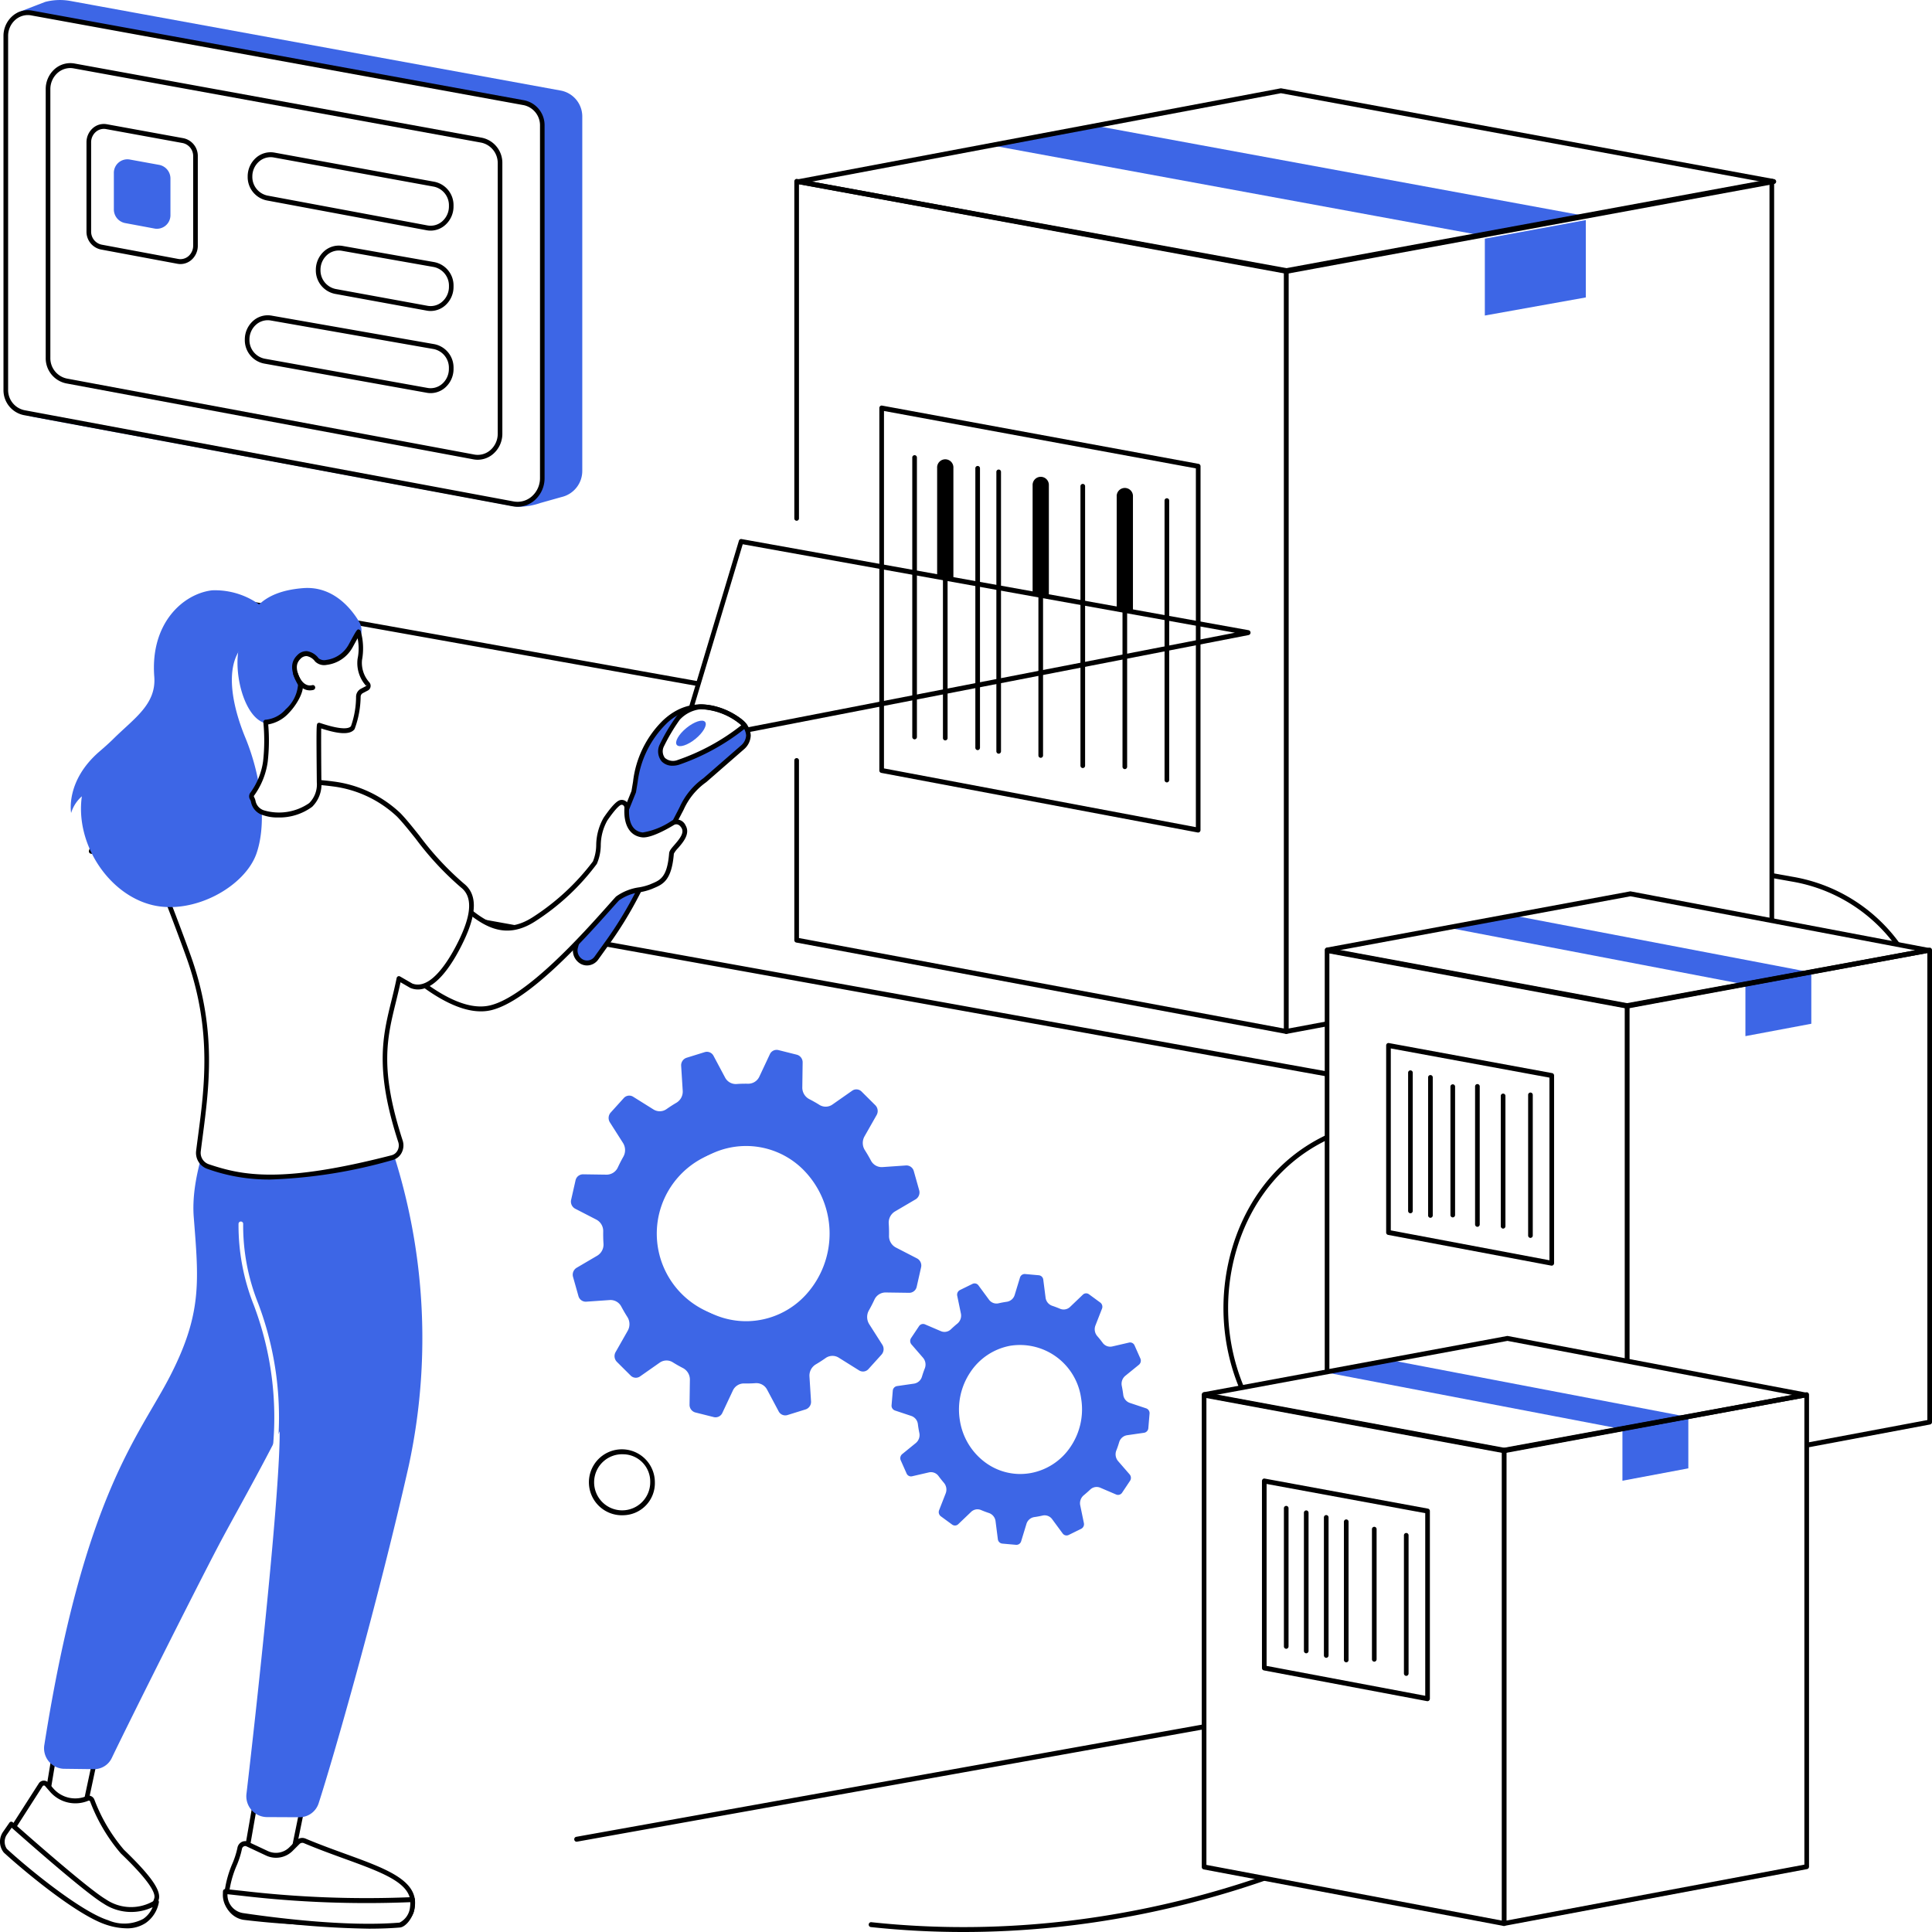 <?xml version="1.0" encoding="UTF-8"?> <svg xmlns="http://www.w3.org/2000/svg" width="177" height="177" viewBox="0 0 177 177"><g id="Group_209" data-name="Group 209" transform="translate(-953.475 -442.319)"><rect id="Rectangle_3" data-name="Rectangle 3" width="177" height="177" transform="translate(953.475 442.319)" fill="#fff"></rect><g id="Barcode_scanning" data-name="Barcode scanning"><g id="Group_152" data-name="Group 152"><g id="Group_151" data-name="Group 151"><g id="Group_150" data-name="Group 150"><path id="Path_293" data-name="Path 293" d="M1123.77,561.752l-6.043-1.162c-3.176-.578-3.178-5.405,0-5.985a14.7,14.7,0,0,0,10.266-7.036,5.559,5.559,0,0,1,.216-.727,95.879,95.879,0,0,0,1.722-11.932.29.29,0,0,1,0-.057,15.01,15.01,0,0,0-12.248-11.99l-140.9-25.171a38.322,38.322,0,0,0-9.03,10.084,56.526,56.526,0,0,0-5.912,12.529l117.355,21.15a1.914,1.914,0,0,1,.014,3.728c-17.969,3.39-17.871,30.713.122,33.958l31.266,5.792A91.3,91.3,0,0,0,1123.77,561.752Z" fill="#fff"></path><path id="Path_294" data-name="Path 294" d="M1110.588,585.158a.226.226,0,0,1-.037,0l-31.266-5.792c-9.443-1.7-13.7-9.839-13.723-17.146s4.169-15.476,13.6-17.255a1.686,1.686,0,0,0-.011-3.285l-117.356-21.15a.213.213,0,0,1-.148-.107.24.24,0,0,1-.017-.189,56.839,56.839,0,0,1,5.937-12.581,38.574,38.574,0,0,1,9.08-10.139.2.2,0,0,1,.161-.041l140.9,25.171a15.23,15.23,0,0,1,12.42,12.161.242.242,0,0,1,.005.071.263.263,0,0,1,0,.056,96.33,96.33,0,0,1-1.727,11.962.192.192,0,0,1-.009.034,5.242,5.242,0,0,0-.207.7.268.268,0,0,1-.027.068,14.839,14.839,0,0,1-10.409,7.138,2.843,2.843,0,0,0,0,5.541l6.045,1.163a.213.213,0,0,1,.148.114.232.232,0,0,1,.01.193,91.6,91.6,0,0,1-13.215,23.239A.208.208,0,0,1,1110.588,585.158ZM962.116,520.129l117.106,21.1a2.142,2.142,0,0,1,.015,4.172c-9.188,1.733-13.275,9.692-13.249,16.811s4.169,15.044,13.369,16.7l31.146,5.77a91.144,91.144,0,0,0,12.969-22.765l-5.783-1.113a3.3,3.3,0,0,1,0-6.428,14.415,14.415,0,0,0,10.1-6.9,5.87,5.87,0,0,1,.211-.7,95.84,95.84,0,0,0,1.712-11.86l0-.039a14.806,14.806,0,0,0-12.071-11.794L976.827,497.93a38.139,38.139,0,0,0-8.907,9.972A56.3,56.3,0,0,0,962.116,520.129Z"></path></g><path id="Path_295" data-name="Path 295" d="M1006.3,610.824a85.25,85.25,0,0,0,22.057,7.13c26.11,4.519,54.41-4.544,74.6-24.459Z" fill="#fff"></path><path id="Path_296" data-name="Path 296" d="M1041.73,619.319a79.227,79.227,0,0,1-8.477-.452.222.222,0,0,1-.19-.247.217.217,0,0,1,.233-.2c24.656,2.652,50.389-6.529,68.987-24.576l-95.95,17.2a.215.215,0,0,1-.245-.185.224.224,0,0,1,.174-.259l96.654-17.329a.209.209,0,0,1,.226.122.236.236,0,0,1-.045.265C1086.481,610.052,1064.048,619.319,1041.73,619.319Z"></path></g></g><g id="Group_155" data-name="Group 155"><g id="Group_153" data-name="Group 153"><path id="Path_297" data-name="Path 297" d="M1037.58,557.408l-1.941-1a.954.954,0,0,1-.508-.863q.01-.581-.026-1.154a.961.961,0,0,1,.465-.887l1.886-1.106a.974.974,0,0,0,.429-1.1l-.491-1.742a.915.915,0,0,0-.933-.682l-2.161.151a.9.9,0,0,1-.853-.485q-.264-.5-.567-.971a.992.992,0,0,1-.024-1.017l1.109-1.952a.99.99,0,0,0-.155-1.182l-1.256-1.25a.877.877,0,0,0-1.132-.1l-1.8,1.261a.871.871,0,0,1-.968.028q-.465-.289-.958-.543a.956.956,0,0,1-.507-.868l.03-2.27a.946.946,0,0,0-.7-.941l-1.684-.424a.9.9,0,0,0-1.029.506l-.956,2.036a.9.9,0,0,1-.823.533q-.554-.009-1.1.028a.9.9,0,0,1-.846-.487l-1.053-1.978a.894.894,0,0,0-1.053-.45l-1.661.517a.953.953,0,0,0-.65.978l.143,2.267a.96.96,0,0,1-.458.892q-.479.281-.935.6a.869.869,0,0,1-.966.023l-1.86-1.163a.88.88,0,0,0-1.126.163l-1.192,1.318a.991.991,0,0,0-.1,1.188l1.2,1.884a.991.991,0,0,1,.027,1.016q-.277.489-.518,1.005a.9.9,0,0,1-.828.532l-2.164-.031a.919.919,0,0,0-.9.732l-.4,1.767a.969.969,0,0,0,.482,1.079l1.941,1a.955.955,0,0,1,.508.864q-.01.579.026,1.153a.96.96,0,0,1-.465.887l-1.886,1.106a.975.975,0,0,0-.429,1.1l.492,1.742a.913.913,0,0,0,.932.682l2.161-.15a.892.892,0,0,1,.85.479c.178.335.369.663.573.981a.989.989,0,0,1,.021,1.013l-1.109,1.952a.988.988,0,0,0,.155,1.181l1.256,1.25a.878.878,0,0,0,1.132.1l1.8-1.261a.871.871,0,0,1,.968-.028q.465.291.958.543a.956.956,0,0,1,.507.869l-.03,2.269a.948.948,0,0,0,.7.942l1.684.424a.9.9,0,0,0,1.029-.507l.956-2.036a.9.9,0,0,1,.823-.533q.554.009,1.1-.028a.9.9,0,0,1,.845.487l1.054,1.978a.892.892,0,0,0,1.052.45l1.661-.516a.955.955,0,0,0,.65-.979l-.142-2.267a.963.963,0,0,1,.462-.9q.474-.277.926-.595a.87.87,0,0,1,.969-.026l1.861,1.163a.878.878,0,0,0,1.126-.163l1.192-1.318a.991.991,0,0,0,.1-1.188l-1.2-1.884a.991.991,0,0,1-.027-1.016c.185-.325.358-.661.518-1.005a.9.9,0,0,1,.828-.532l2.164.031a.919.919,0,0,0,.9-.732l.405-1.767A.969.969,0,0,0,1037.58,557.408Zm-15.593,5.725a7.81,7.81,0,1,1,7.277-7.968A7.6,7.6,0,0,1,1021.987,563.133Z" fill="#3d66e6"></path><path id="Path_298" data-name="Path 298" d="M1019.033,572.617a1.06,1.06,0,0,1-.266-.034l-1.683-.424a1.163,1.163,0,0,1-.861-1.163l.031-2.27a.737.737,0,0,0-.388-.663c-.333-.17-.66-.356-.973-.551a.67.67,0,0,0-.743.022l-1.8,1.261a1.077,1.077,0,0,1-1.4-.125l-1.256-1.25a1.218,1.218,0,0,1-.191-1.462l1.109-1.951a.754.754,0,0,0-.015-.77c-.207-.324-.4-.659-.582-1a.691.691,0,0,0-.651-.365l-2.161.15a1.119,1.119,0,0,1-1.15-.841l-.492-1.742a1.2,1.2,0,0,1,.53-1.366l1.886-1.106a.736.736,0,0,0,.356-.675c-.024-.387-.033-.781-.027-1.173a.731.731,0,0,0-.388-.657l-1.941-1a1.193,1.193,0,0,1-.6-1.334l.405-1.767a1.131,1.131,0,0,1,1.107-.9l2.164.031a.681.681,0,0,0,.635-.407c.162-.348.339-.691.526-1.021a.759.759,0,0,0-.021-.774L1009,545.4a1.218,1.218,0,0,1,.119-1.47l1.193-1.318a1.078,1.078,0,0,1,1.388-.2l1.859,1.163a.668.668,0,0,0,.74-.016c.307-.216.627-.422.951-.611a.738.738,0,0,0,.348-.68l-.143-2.267a1.171,1.171,0,0,1,.8-1.209l1.661-.516a1.094,1.094,0,0,1,1.3.554l1.054,1.979a.686.686,0,0,0,.646.373c.368-.026.743-.036,1.117-.029a.692.692,0,0,0,.629-.408l.956-2.036a1.1,1.1,0,0,1,1.269-.625l1.683.424a1.162,1.162,0,0,1,.861,1.163l-.03,2.27a.734.734,0,0,0,.387.663c.333.171.661.356.973.552a.672.672,0,0,0,.743-.023l1.8-1.26a1.077,1.077,0,0,1,1.4.124l1.256,1.251a1.216,1.216,0,0,1,.191,1.461l-1.109,1.952a.761.761,0,0,0,.018.775c.2.318.4.65.576.987a.689.689,0,0,0,.654.37l2.161-.15a1.122,1.122,0,0,1,1.15.841l.492,1.742a1.2,1.2,0,0,1-.53,1.366l-1.886,1.106a.736.736,0,0,0-.356.675c.024.384.033.779.027,1.173a.73.73,0,0,0,.388.657l1.941,1h0a1.192,1.192,0,0,1,.6,1.335l-.405,1.766a1.123,1.123,0,0,1-1.107.9l-2.164-.031a.692.692,0,0,0-.635.407c-.162.348-.339.692-.526,1.021a.759.759,0,0,0,.021.774l1.2,1.884a1.219,1.219,0,0,1-.119,1.47l-1.193,1.318a1.077,1.077,0,0,1-1.387.2l-1.861-1.163a.673.673,0,0,0-.744.019c-.3.214-.62.417-.94.6a.738.738,0,0,0-.353.683l.142,2.267a1.172,1.172,0,0,1-.8,1.21l-1.661.516a1.1,1.1,0,0,1-1.3-.555l-1.053-1.978a.686.686,0,0,0-.647-.373c-.367.025-.743.035-1.116.028a.7.7,0,0,0-.63.408l-.956,2.036A1.113,1.113,0,0,1,1019.033,572.617Zm-4.494-5.656a1.075,1.075,0,0,1,.57.163c.3.189.62.369.942.534a1.188,1.188,0,0,1,.628,1.075l-.031,2.269a.722.722,0,0,0,.534.72l1.684.424a.685.685,0,0,0,.789-.388l.957-2.036a1.112,1.112,0,0,1,1.017-.658c.361.006.726,0,1.082-.028a1.11,1.11,0,0,1,1.044.6l1.054,1.979a.681.681,0,0,0,.808.344l1.66-.516a.726.726,0,0,0,.5-.748l-.143-2.267a1.2,1.2,0,0,1,.572-1.106c.31-.182.617-.38.911-.587a1.082,1.082,0,0,1,1.2-.032l1.86,1.163a.671.671,0,0,0,.864-.124l1.193-1.318a.754.754,0,0,0,.074-.907l-1.2-1.884a1.233,1.233,0,0,1-.032-1.258c.181-.319.352-.651.509-.988a1.121,1.121,0,0,1,1.007-.658h.015l2.164.031h.01a.7.7,0,0,0,.678-.56l.4-1.767a.738.738,0,0,0-.37-.824l-1.94-1a1.182,1.182,0,0,1-.627-1.069c.006-.382,0-.763-.026-1.135a1.191,1.191,0,0,1,.574-1.1l1.886-1.107a.739.739,0,0,0,.328-.843l-.491-1.742a.7.7,0,0,0-.715-.521l-2.161.15a1.112,1.112,0,0,1-1.052-.6c-.173-.326-.361-.648-.558-.956a1.231,1.231,0,0,1-.03-1.259l1.109-1.952a.751.751,0,0,0-.118-.9l-1.256-1.25a.67.67,0,0,0-.87-.077l-1.8,1.26a1.079,1.079,0,0,1-1.194.035c-.3-.189-.619-.368-.942-.534a1.189,1.189,0,0,1-.628-1.074l.031-2.27a.721.721,0,0,0-.534-.72l-1.684-.423a.683.683,0,0,0-.789.388l-.956,2.036a1.119,1.119,0,0,1-1,.658h-.018c-.362-.006-.726,0-1.082.028a1.109,1.109,0,0,1-1.045-.6l-1.054-1.979a.682.682,0,0,0-.807-.344l-1.661.516a.728.728,0,0,0-.5.748l.143,2.267a1.193,1.193,0,0,1-.567,1.1c-.313.183-.623.383-.921.592a1.077,1.077,0,0,1-1.191.029l-1.86-1.163a.669.669,0,0,0-.864.125l-1.193,1.318a.752.752,0,0,0-.074.906l1.2,1.884a1.233,1.233,0,0,1,.032,1.258c-.181.319-.352.651-.509.989a1.135,1.135,0,0,1-1.022.657l-2.164-.031a.7.7,0,0,0-.688.56l-.4,1.767a.738.738,0,0,0,.37.824l1.94,1a1.182,1.182,0,0,1,.627,1.069c-.006.379,0,.761.026,1.135a1.191,1.191,0,0,1-.574,1.1l-1.886,1.107a.74.74,0,0,0-.328.843l.491,1.742a.694.694,0,0,0,.715.521l2.161-.15a1.113,1.113,0,0,1,1.05.594c.174.327.363.652.563.965a1.227,1.227,0,0,1,.027,1.255l-1.109,1.952a.75.75,0,0,0,.119.9l1.256,1.25a.669.669,0,0,0,.869.078l1.8-1.261A1.084,1.084,0,0,1,1014.539,566.961Zm7.283-3.6a7.407,7.407,0,0,1-5.284-2.228,8.308,8.308,0,0,1-.231-11.349,7.4,7.4,0,0,1,10.814-.247,8.31,8.31,0,0,1,.23,11.35,7.44,7.44,0,0,1-5.359,2.472C1021.935,563.36,1021.878,563.36,1021.822,563.36Zm.165-.227h0Zm-.151-15.375-.161,0a7.03,7.03,0,0,0-5.062,2.335,7.839,7.839,0,0,0,.217,10.71,6.99,6.99,0,0,0,10.215-.232,7.839,7.839,0,0,0-.217-10.71A7,7,0,0,0,1021.836,547.758Z" fill="#fff"></path></g><g id="Group_154" data-name="Group 154"><path id="Path_299" data-name="Path 299" d="M1058.545,571.129l-1.5-.5a.678.678,0,0,1-.455-.564c-.035-.28-.08-.557-.137-.829a.711.711,0,0,1,.245-.693l1.247-1.015a.72.72,0,0,0,.2-.846l-.532-1.2a.655.655,0,0,0-.743-.385l-1.544.357a.644.644,0,0,1-.664-.252q-.242-.328-.509-.636a.718.718,0,0,1-.121-.73l.6-1.536a.715.715,0,0,0-.233-.834l-1.034-.758a.64.64,0,0,0-.827.057l-1.167,1.116a.64.64,0,0,1-.7.131q-.364-.156-.746-.282a.682.682,0,0,1-.455-.568l-.21-1.641a.677.677,0,0,0-.6-.6l-1.258-.113a.667.667,0,0,0-.69.484l-.482,1.578a.669.669,0,0,1-.539.479c-.266.038-.53.086-.79.146a.641.641,0,0,1-.66-.254l-.962-1.306a.644.644,0,0,0-.806-.2l-1.145.563a.711.711,0,0,0-.369.781l.335,1.618a.714.714,0,0,1-.238.7c-.212.171-.416.352-.614.541a.638.638,0,0,1-.694.127l-1.461-.626a.647.647,0,0,0-.8.247l-.726,1.087a.725.725,0,0,0,.052.869l1.06,1.221a.721.721,0,0,1,.123.73c-.1.256-.19.518-.271.784a.671.671,0,0,1-.543.479l-1.564.226a.685.685,0,0,0-.572.631l-.112,1.321a.7.7,0,0,0,.459.723l1.5.5a.681.681,0,0,1,.455.565q.052.42.137.829a.711.711,0,0,1-.244.693L1036,575.352a.72.72,0,0,0-.2.845l.533,1.2a.653.653,0,0,0,.742.384l1.544-.356a.64.64,0,0,1,.662.248q.245.333.514.643a.718.718,0,0,1,.119.728l-.6,1.535a.715.715,0,0,0,.233.834l1.034.758a.639.639,0,0,0,.827-.057l1.167-1.116a.64.64,0,0,1,.7-.131q.366.156.746.281a.685.685,0,0,1,.455.569l.211,1.641a.676.676,0,0,0,.6.6l1.258.113a.67.67,0,0,0,.691-.484l.481-1.579a.672.672,0,0,1,.539-.478q.4-.057.79-.147a.642.642,0,0,1,.66.255l.963,1.306a.641.641,0,0,0,.8.2l1.145-.562a.709.709,0,0,0,.369-.781l-.335-1.619a.715.715,0,0,1,.242-.7c.209-.17.412-.349.607-.536a.64.64,0,0,1,.7-.13l1.461.626a.65.65,0,0,0,.8-.247l.725-1.088a.723.723,0,0,0-.052-.868l-1.059-1.221a.721.721,0,0,1-.124-.73c.1-.256.191-.518.271-.784a.675.675,0,0,1,.543-.48l1.564-.225a.687.687,0,0,0,.573-.631l.111-1.321A.694.694,0,0,0,1058.545,571.129Zm-10.662,5.918a5.434,5.434,0,0,1-6.258-4.633,5.692,5.692,0,0,1,4.433-6.583,5.436,5.436,0,0,1,6.259,4.633A5.691,5.691,0,0,1,1047.883,577.047Z" fill="#3d66e6"></path><path id="Path_300" data-name="Path 300" d="M1046.6,584.3l-.076,0-1.258-.113a.89.89,0,0,1-.792-.793l-.21-1.641a.464.464,0,0,0-.308-.384c-.259-.085-.516-.182-.763-.288a.438.438,0,0,0-.473.09l-1.167,1.116a.841.841,0,0,1-1.091.075l-1.034-.758a.941.941,0,0,1-.308-1.1l.6-1.535a.483.483,0,0,0-.078-.49c-.182-.209-.359-.429-.526-.656a.434.434,0,0,0-.449-.167l-1.543.356a.86.86,0,0,1-.981-.508l-.533-1.2a.95.95,0,0,1,.26-1.12l1.247-1.014a.484.484,0,0,0,.167-.467c-.058-.277-.1-.562-.141-.848a.46.46,0,0,0-.307-.379l-1.5-.5a.914.914,0,0,1-.606-.958l.111-1.321a.9.9,0,0,1,.756-.834l1.564-.226a.459.459,0,0,0,.369-.324c.081-.271.175-.541.277-.8a.49.49,0,0,0-.084-.492l-1.059-1.221a.951.951,0,0,1-.069-1.15l.725-1.088a.847.847,0,0,1,1.049-.325l1.461.625a.435.435,0,0,0,.472-.085c.2-.192.411-.378.626-.553a.483.483,0,0,0,.161-.469l-.335-1.619a.932.932,0,0,1,.487-1.033l1.145-.563a.844.844,0,0,1,1.062.269l.963,1.307a.438.438,0,0,0,.447.173c.264-.061.536-.112.807-.15a.456.456,0,0,0,.365-.325l.482-1.578a.877.877,0,0,1,.91-.639l1.258.113a.889.889,0,0,1,.792.793l.211,1.641a.464.464,0,0,0,.307.384c.258.085.515.181.763.288a.439.439,0,0,0,.474-.09l1.167-1.116a.837.837,0,0,1,1.09-.075l1.034.758a.943.943,0,0,1,.309,1.1l-.6,1.535a.488.488,0,0,0,.082.493c.18.208.355.427.52.65a.439.439,0,0,0,.451.17l1.544-.356a.858.858,0,0,1,.98.508l.533,1.2a.949.949,0,0,1-.259,1.12l-1.248,1.014a.48.48,0,0,0-.166.467c.057.277.1.562.14.847a.461.461,0,0,0,.308.38l1.5.5a.915.915,0,0,1,.607.958l-.111,1.321a.9.9,0,0,1-.756.834l-1.564.225a.463.463,0,0,0-.37.325c-.081.271-.174.541-.276.8a.488.488,0,0,0,.083.492l1.06,1.221a.954.954,0,0,1,.069,1.15l-.726,1.088a.85.85,0,0,1-1.049.325l-1.461-.625a.436.436,0,0,0-.474.088c-.2.19-.408.374-.621.547a.486.486,0,0,0-.163.472l.335,1.619a.934.934,0,0,1-.487,1.033l-1.145.563a.845.845,0,0,1-1.063-.27l-.963-1.306a.438.438,0,0,0-.446-.173c-.265.061-.537.111-.808.15a.455.455,0,0,0-.365.325l-.481,1.578A.88.88,0,0,1,1046.6,584.3Zm-3.573-3.706a.819.819,0,0,1,.325.067c.237.1.482.194.731.275a.911.911,0,0,1,.6.754l.21,1.641a.456.456,0,0,0,.407.405l1.258.112a.451.451,0,0,0,.47-.328l.482-1.579a.892.892,0,0,1,.713-.633c.26-.036.52-.084.773-.143a.854.854,0,0,1,.873.336l.962,1.306a.44.44,0,0,0,.549.138l1.145-.563a.476.476,0,0,0,.25-.528l-.334-1.619a.952.952,0,0,1,.319-.925c.2-.165.4-.342.595-.524a.845.845,0,0,1,.919-.171l1.461.625a.444.444,0,0,0,.542-.168l.725-1.087a.488.488,0,0,0-.034-.587l-1.06-1.221a.96.96,0,0,1-.163-.968c.1-.249.186-.507.264-.767a.9.9,0,0,1,.717-.634l1.564-.225a.465.465,0,0,0,.39-.428l.111-1.321a.467.467,0,0,0-.31-.489l-1.5-.5a.9.9,0,0,1-.6-.75c-.035-.272-.08-.545-.134-.81a.949.949,0,0,1,.322-.92l1.248-1.014a.485.485,0,0,0,.133-.572l-.533-1.2a.441.441,0,0,0-.5-.261l-1.543.357a.854.854,0,0,1-.878-.333c-.157-.214-.325-.423-.5-.622a.96.96,0,0,1-.162-.97l.6-1.535a.48.48,0,0,0-.158-.563l-1.034-.758a.432.432,0,0,0-.563.039l-1.167,1.116a.848.848,0,0,1-.918.173c-.238-.1-.483-.194-.73-.276a.909.909,0,0,1-.6-.753l-.21-1.641a.455.455,0,0,0-.406-.4l-1.259-.113a.453.453,0,0,0-.47.329l-.481,1.578a.89.89,0,0,1-.714.633c-.259.037-.52.085-.773.143a.849.849,0,0,1-.872-.336l-.963-1.306a.434.434,0,0,0-.548-.137l-1.145.562a.478.478,0,0,0-.251.529l.335,1.618a.949.949,0,0,1-.317.923c-.206.168-.408.346-.6.53a.845.845,0,0,1-.917.168l-1.46-.625a.443.443,0,0,0-.542.168l-.726,1.087a.485.485,0,0,0,.035.586l1.059,1.222a.96.96,0,0,1,.164.968c-.1.249-.187.507-.265.767a.9.9,0,0,1-.717.633l-1.564.226a.464.464,0,0,0-.39.428l-.111,1.321a.467.467,0,0,0,.311.488l1.5.5a.906.906,0,0,1,.6.749c.034.273.079.546.134.811a.945.945,0,0,1-.323.919l-1.247,1.015a.485.485,0,0,0-.134.572l.533,1.2a.441.441,0,0,0,.505.26l1.543-.356a.852.852,0,0,1,.876.33c.16.217.329.428.5.628a.955.955,0,0,1,.159.967l-.6,1.535a.479.479,0,0,0,.157.563l1.034.758a.434.434,0,0,0,.564-.039l1.167-1.116A.857.857,0,0,1,1043.026,580.592Zm3.916-3.234a5.4,5.4,0,0,1-3.228-1.079,5.9,5.9,0,0,1-2.3-3.826,6.124,6.124,0,0,1,.957-4.42,5.6,5.6,0,0,1,3.65-2.423,5.655,5.655,0,0,1,6.5,4.816,6.116,6.116,0,0,1-.957,4.42,5.6,5.6,0,0,1-3.649,2.423A5.416,5.416,0,0,1,1046.942,577.358Zm.048-11.386a4.977,4.977,0,0,0-.9.081,5.177,5.177,0,0,0-3.376,2.241,5.653,5.653,0,0,0-.884,4.082,5.446,5.446,0,0,0,2.124,3.534,4.978,4.978,0,0,0,3.889.916,5.177,5.177,0,0,0,3.376-2.241,5.655,5.655,0,0,0,.884-4.082A5.277,5.277,0,0,0,1046.99,565.972Z" fill="#fff"></path></g></g><g id="Group_189" data-name="Group 189"><g id="Group_165" data-name="Group 165"><path id="Path_301" data-name="Path 301" d="M1015.833,510.378l5.54-18.449,46.461,8.353Z" fill="#fff"></path><g id="Group_164" data-name="Group 164"><g id="Group_163" data-name="Group 163"><path id="Path_302" data-name="Path 302" d="M1026.643,458.963l44.69,8.216,44.651-8.227-45.158-8.316Z" fill="#fff"></path><path id="Path_303" data-name="Path 303" d="M1043.99,455.576l44.689,8.216L1098.7,462.1l-45.158-8.316Z" fill="#3d66e6"></path><g id="Group_160" data-name="Group 160"><path id="Path_304" data-name="Path 304" d="M1071.324,536.813v-69.7l-44.865-8.177v69.511Z" fill="#fff"></path><path id="Path_305" data-name="Path 305" d="M1071.324,537.038a.162.162,0,0,1-.037,0l-44.864-8.368a.221.221,0,0,1-.176-.221V512a.213.213,0,1,1,.425,0v16.258l44.44,8.289V467.3l-44.44-8.1v30.6a.213.213,0,1,1-.425,0V458.934a.228.228,0,0,1,.076-.172.2.2,0,0,1,.173-.05l44.864,8.177a.222.222,0,0,1,.177.222v69.7a.231.231,0,0,1-.076.172A.209.209,0,0,1,1071.324,537.038Z"></path><g id="Group_159" data-name="Group 159"><g id="Group_157" data-name="Group 157"><path id="Path_306" data-name="Path 306" d="M1063.247,518.589a.23.23,0,0,1-.037,0l-29-5.463a.222.222,0,0,1-.175-.222v-18.58a.213.213,0,1,1,.425,0v18.392l28.574,5.382V499.456a.213.213,0,1,1,.425,0v18.908a.232.232,0,0,1-.076.173A.207.207,0,0,1,1063.247,518.589Z"></path><g id="Group_156" data-name="Group 156"><path id="Path_307" data-name="Path 307" d="M1037.266,510.054a.219.219,0,0,1-.213-.225V494.786a.213.213,0,1,1,.425,0v15.043A.219.219,0,0,1,1037.266,510.054Z"></path><path id="Path_308" data-name="Path 308" d="M1040.075,510.152a.219.219,0,0,1-.212-.225V495.291a.213.213,0,1,1,.425,0v14.636A.219.219,0,0,1,1040.075,510.152Z"></path><path id="Path_309" data-name="Path 309" d="M1043.044,511.041a.219.219,0,0,1-.213-.225V495.754a.213.213,0,1,1,.425,0v15.062A.219.219,0,0,1,1043.044,511.041Z"></path><path id="Path_310" data-name="Path 310" d="M1044.97,511.369a.219.219,0,0,1-.213-.225V496.083a.213.213,0,1,1,.425,0v15.061A.218.218,0,0,1,1044.97,511.369Z"></path><path id="Path_311" data-name="Path 311" d="M1048.822,511.747a.219.219,0,0,1-.213-.225v-14.7a.213.213,0,1,1,.425,0v14.7A.218.218,0,0,1,1048.822,511.747Z"></path><path id="Path_312" data-name="Path 312" d="M1052.673,512.685a.219.219,0,0,1-.212-.225V497.555a.213.213,0,1,1,.425,0V512.46A.219.219,0,0,1,1052.673,512.685Z"></path><path id="Path_313" data-name="Path 313" d="M1056.526,512.783a.219.219,0,0,1-.213-.225V498.206a.213.213,0,1,1,.425,0v14.352A.219.219,0,0,1,1056.526,512.783Z"></path><path id="Path_314" data-name="Path 314" d="M1060.377,514a.219.219,0,0,1-.212-.225V498.939a.213.213,0,1,1,.425,0v14.836A.219.219,0,0,1,1060.377,514Z"></path></g></g><path id="Path_315" data-name="Path 315" d="M1063.247,499.535a.218.218,0,0,1-.212-.225V485.231l-28.574-5.26v14.114a.213.213,0,1,1-.425,0V479.7a.228.228,0,0,1,.076-.172.2.2,0,0,1,.173-.05l29,5.338a.222.222,0,0,1,.177.222V499.31A.219.219,0,0,1,1063.247,499.535Z"></path><g id="Group_158" data-name="Group 158"><path id="Path_316" data-name="Path 316" d="M1037.266,494.993a.219.219,0,0,1-.213-.225v-10.52a.213.213,0,1,1,.425,0v10.52A.219.219,0,0,1,1037.266,494.993Z"></path><path id="Path_317" data-name="Path 317" d="M1039.331,495.091v-9.9a.746.746,0,1,1,1.489,0v10.139Z"></path><path id="Path_318" data-name="Path 318" d="M1043.044,495.979a.219.219,0,0,1-.213-.225V485.235a.213.213,0,1,1,.425,0v10.519A.219.219,0,0,1,1043.044,495.979Z"></path><path id="Path_319" data-name="Path 319" d="M1044.97,496.308a.219.219,0,0,1-.213-.225V485.564a.213.213,0,1,1,.425,0v10.519A.219.219,0,0,1,1044.97,496.308Z"></path><path id="Path_320" data-name="Path 320" d="M1048.078,496.686v-9.9a.745.745,0,1,1,1.488,0v10.172Z"></path><path id="Path_321" data-name="Path 321" d="M1052.673,497.623a.218.218,0,0,1-.212-.225V486.879a.213.213,0,1,1,.425,0V497.4A.219.219,0,0,1,1052.673,497.623Z"></path><path id="Path_322" data-name="Path 322" d="M1055.781,498.127V487.816a.746.746,0,1,1,1.489,0v10.47Z"></path><path id="Path_323" data-name="Path 323" d="M1060.377,499.164a.219.219,0,0,1-.212-.225V488.194a.213.213,0,1,1,.425,0v10.745A.219.219,0,0,1,1060.377,499.164Z"></path></g></g></g><g id="Group_162" data-name="Group 162"><g id="Group_161" data-name="Group 161"><path id="Path_324" data-name="Path 324" d="M1071.324,536.813v-69.7l44.476-8.187v69.562Z" fill="#fff"></path><path id="Path_325" data-name="Path 325" d="M1071.324,537.038a.206.206,0,0,1-.136-.053.231.231,0,0,1-.076-.172v-69.7a.222.222,0,0,1,.176-.222l44.476-8.187a.2.2,0,0,1,.173.049.232.232,0,0,1,.076.172v69.562a.222.222,0,0,1-.176.222l-44.476,8.327A.15.15,0,0,1,1071.324,537.038Zm.213-69.738v69.244l44.05-8.248V459.191Z"></path></g><path id="Path_326" data-name="Path 326" d="M1098.761,462.48v7.088l-9.253,1.658v-7.041Z" fill="#3d66e6"></path></g><path id="Path_327" data-name="Path 327" d="M1071.333,467.4a.217.217,0,0,1-.036,0l-44.69-8.216a.228.228,0,0,1,0-.444l44.183-8.326a.224.224,0,0,1,.073,0l45.158,8.316a.227.227,0,0,1,0,.443l-44.651,8.227A.217.217,0,0,1,1071.333,467.4Zm-43.462-8.444,43.462,7.991,43.411-8-43.918-8.088Z"></path></g></g><path id="Path_328" data-name="Path 328" d="M1015.833,510.6a.211.211,0,0,1-.159-.076.236.236,0,0,1-.043-.217l5.54-18.45a.211.211,0,0,1,.238-.153l46.461,8.352a.228.228,0,0,1,0,.443l-52,10.1A.173.173,0,0,1,1015.833,510.6Zm5.687-18.42-5.377,17.906,50.469-9.8Z"></path></g><g id="Group_188" data-name="Group 188"><g id="Group_177" data-name="Group 177"><g id="Group_170" data-name="Group 170"><g id="Group_166" data-name="Group 166"><path id="Path_329" data-name="Path 329" d="M958.778,601.067l-1.184,7.125,3.5.435,1.427-6.689Z" fill="#fff"></path><path id="Path_330" data-name="Path 330" d="M961.093,608.851l-.025,0-3.5-.434a.214.214,0,0,1-.146-.09.234.234,0,0,1-.039-.173l1.185-7.124a.221.221,0,0,1,.091-.148.2.2,0,0,1,.164-.033l3.741.87a.21.21,0,0,1,.134.1.239.239,0,0,1,.028.17l-1.427,6.689A.216.216,0,0,1,961.093,608.851Zm-3.251-.856,3.085.384,1.338-6.271-3.316-.771Z"></path></g><g id="Group_169" data-name="Group 169"><g id="Group_167" data-name="Group 167"><path id="Path_331" data-name="Path 331" d="M961.473,607.083a2.852,2.852,0,0,1-3.287-.785l-.439-.5a.337.337,0,0,0-.545.043l-2.466,3.847a1.743,1.743,0,0,0,.156,2.136,15.659,15.659,0,0,0,3.041,2.454c2.422,1.458,4.513,4.566,6.992,3.814s2.6-.94,2.876-1.769-1.152-2.467-3.125-4.372a15.606,15.606,0,0,1-2.75-4.66A.341.341,0,0,0,961.473,607.083Z" fill="#fff"></path><path id="Path_332" data-name="Path 332" d="M964.161,618.427c-1.476,0-2.829-1.156-4.145-2.279a17.355,17.355,0,0,0-2.188-1.68,15.865,15.865,0,0,1-3.084-2.488,1.988,1.988,0,0,1-.179-2.431l2.461-3.84a.551.551,0,0,1,.423-.258.543.543,0,0,1,.454.189l.439.505a2.661,2.661,0,0,0,3.051.729.53.53,0,0,1,.431,0,.581.581,0,0,1,.3.324,15.5,15.5,0,0,0,2.7,4.578c2.54,2.452,3.462,3.788,3.183,4.614-.323.955-.555,1.163-3.018,1.91A2.838,2.838,0,0,1,964.161,618.427ZM957.49,605.9h-.01a.133.133,0,0,0-.1.063l-2.466,3.848a1.505,1.505,0,0,0,.128,1.847,15.463,15.463,0,0,0,3,2.42,17.673,17.673,0,0,1,2.245,1.721c1.539,1.314,2.992,2.555,4.584,2.073,2.433-.738,2.485-.891,2.734-1.629.3-.88-2.236-3.326-3.069-4.13a15.958,15.958,0,0,1-2.8-4.742.137.137,0,0,0-.071-.078.128.128,0,0,0-.1,0,3.072,3.072,0,0,1-3.522-.842l-.44-.505A.129.129,0,0,0,957.49,605.9Z"></path></g><g id="Group_168" data-name="Group 168"><path id="Path_333" data-name="Path 333" d="M967.821,616.568a4.279,4.279,0,0,1-4.758-.05c-1.825-1.077-8.555-7.08-8.555-7.08l-.585.842a1.374,1.374,0,0,0,.039,1.59c1.708,1.583,6.721,5.757,9.361,6.585C967.383,619.728,967.821,616.568,967.821,616.568Z" fill="#fff"></path><path id="Path_334" data-name="Path 334" d="M965.078,618.983a6.127,6.127,0,0,1-1.815-.312c-2.868-.9-8.176-5.46-9.441-6.632a1.59,1.59,0,0,1-.07-1.892l.585-.843a.214.214,0,0,1,.146-.09.2.2,0,0,1,.162.052c.067.06,6.735,6,8.522,7.056a4.1,4.1,0,0,0,4.528.065.2.2,0,0,1,.235-.012.231.231,0,0,1,.1.226,2.95,2.95,0,0,1-1.2,1.889A3.064,3.064,0,0,1,965.078,618.983Zm-10.533-9.218-.451.648a1.16,1.16,0,0,0,.008,1.287c1.854,1.718,6.764,5.75,9.281,6.539a3.7,3.7,0,0,0,3.218-.124,2.389,2.389,0,0,0,.855-1.071,4.579,4.579,0,0,1-4.5-.329C961.28,615.723,955.635,610.732,954.545,609.765Z"></path></g></g></g><g id="Group_175" data-name="Group 175"><g id="Group_171" data-name="Group 171"><path id="Path_335" data-name="Path 335" d="M977.724,602.521l-1.715,9.839,3.852,2.034,2.185-10.7Z" fill="#fff"></path><path id="Path_336" data-name="Path 336" d="M979.861,614.619a.2.2,0,0,1-.1-.024l-3.852-2.034a.226.226,0,0,1-.114-.242l1.715-9.839a.224.224,0,0,1,.094-.149.2.2,0,0,1,.167-.028l4.322,1.168a.226.226,0,0,1,.155.266l-2.184,10.7a.225.225,0,0,1-.116.156A.2.2,0,0,1,979.861,614.619Zm-3.614-2.385,3.464,1.829,2.084-10.209-3.9-1.056Z"></path></g><g id="Group_174" data-name="Group 174"><g id="Group_172" data-name="Group 172"><path id="Path_337" data-name="Path 337" d="M975.43,611.681c-.136.942-1.174,2.769-1.209,4.338a1.91,1.91,0,0,0,1.579,1.961,77.636,77.636,0,0,0,14.306.35,1.329,1.329,0,0,0,1.133-1.2c.6-3.056-4.4-3.871-9.857-6.163a.565.565,0,0,0-.625.127l-.6.6a1.955,1.955,0,0,1-2.233.411l-1.791-.841A.5.5,0,0,0,975.43,611.681Z" fill="#fff"></path><path id="Path_338" data-name="Path 338" d="M985.115,618.739a73.848,73.848,0,0,1-9.344-.536,2.132,2.132,0,0,1-1.763-2.19,9.709,9.709,0,0,1,.774-3,7.823,7.823,0,0,0,.438-1.369h0a.758.758,0,0,1,.366-.555.672.672,0,0,1,.634-.028l1.791.84a1.749,1.749,0,0,0,2-.368l.6-.6a.775.775,0,0,1,.85-.173c1.275.536,2.5.981,3.687,1.412,3.8,1.382,6.8,2.473,6.3,5.007a1.554,1.554,0,0,1-1.324,1.375C988.565,618.685,986.836,618.739,985.115,618.739Zm-9.475-7.024a8.054,8.054,0,0,1-.463,1.468,9.19,9.19,0,0,0-.743,2.841,1.687,1.687,0,0,0,1.4,1.733,76.956,76.956,0,0,0,14.259.349,1.1,1.1,0,0,0,.942-1.019c.423-2.146-2.281-3.129-6.022-4.489-1.19-.433-2.421-.88-3.7-1.419a.363.363,0,0,0-.4.081l-.6.6a2.152,2.152,0,0,1-2.466.453l-1.791-.84a.277.277,0,0,0-.258.011A.315.315,0,0,0,975.64,611.715Z"></path></g><g id="Group_173" data-name="Group 173"><path id="Path_339" data-name="Path 339" d="M974.109,615.608l-.006.236a1.91,1.91,0,0,0,1.579,1.961c2.591.388,9.392,1.3,14.411.878a1.921,1.921,0,0,0,1.146-1.55,4.274,4.274,0,0,0,.029-.784l-.356.014a97.535,97.535,0,0,1-15.186-.581Z" fill="#fff"></path><path id="Path_340" data-name="Path 340" d="M987.257,619.015a85.394,85.394,0,0,1-11.6-.987,2.132,2.132,0,0,1-1.763-2.19c0-.077.007-.238.007-.238a.229.229,0,0,1,.073-.162.2.2,0,0,1,.161-.054l1.617.174a97.652,97.652,0,0,0,15.156.58l.355-.014h.009a.218.218,0,0,1,.212.213,4.446,4.446,0,0,1-.033.842c-.191.968-.858,1.688-1.338,1.729C989.207,618.983,988.244,619.015,987.257,619.015Zm-12.942-3.159a1.688,1.688,0,0,0,1.4,1.726c2.678.4,9.437,1.289,14.364.877a1.756,1.756,0,0,0,.955-1.372,3.028,3.028,0,0,0,.03-.5l-.141.005a97.932,97.932,0,0,1-15.217-.583Z"></path></g></g></g><g id="Group_176" data-name="Group 176"><path id="Path_341" data-name="Path 341" d="M972.57,545.84c.11.543-1.629,4.292-1.345,7.973.445,5.771.8,8.767-2.13,14.5-2.821,5.531-7.914,10.813-11.552,33.831a1.88,1.88,0,0,0,1.758,2.222l2.794.035a1.794,1.794,0,0,0,1.63-1.044c1.837-3.822,7.511-15.127,9.73-19.367,2.607-4.979,10.035-17.44,10.468-23.412.407-5.629.034-13.678-.011-14.582a.089.089,0,0,0-.084-.087Z" fill="#3d66e6"></path><path id="Path_342" data-name="Path 342" d="M988.265,544.5a55.351,55.351,0,0,1,2.653,32.121c-2.866,12.692-6.933,26.839-8.24,30.871a1.849,1.849,0,0,1-1.747,1.314l-3.053-.015a1.909,1.909,0,0,1-1.816-2.185c.785-6.7,3.2-28.394,3.027-33.639-.29-8.645-2.691-11.671-3.108-17.754-.455-6.627,1.285-10.59,1.285-10.59Z" fill="#3d66e6"></path><path id="Path_343" data-name="Path 343" d="M978.656,575.482h-.02a.221.221,0,0,1-.192-.244,29.114,29.114,0,0,0-1.716-13.347,19.783,19.783,0,0,1-1.4-7.448.213.213,0,1,1,.425.018,19.134,19.134,0,0,0,1.38,7.28,29.527,29.527,0,0,1,1.738,13.538A.217.217,0,0,1,978.656,575.482Z" fill="#fff"></path></g></g><g id="Group_183" data-name="Group 183"><g id="Group_181" data-name="Group 181"><g id="Group_179" data-name="Group 179"><path id="Path_344" data-name="Path 344" d="M1021.356,508.44a1.432,1.432,0,0,1,.155,2.34l-3.467,3.021a6.761,6.761,0,0,0-2.3,2.935l-3.964,7.632a34.934,34.934,0,0,1-2.623,4.276l-1.038,1.448a1.044,1.044,0,0,1-1.345.331,1.17,1.17,0,0,1-.557-1.339l.291-1.072a36.06,36.06,0,0,1,1.358-4.051l3.667-9.108.149-.892a9.207,9.207,0,0,1,2.653-5.46C1017.712,505.31,1021.356,508.44,1021.356,508.44Z" fill="#3d66e6"></path><g id="Group_178" data-name="Group 178"><path id="Path_345" data-name="Path 345" d="M1021.356,508.44a6.248,6.248,0,0,0-3.693-1.371,3.228,3.228,0,0,0-2.07,1.04,17.276,17.276,0,0,0-1.516,2.564c-.389,1.238.551,1.8,1.547,1.486a20.127,20.127,0,0,0,6.076-3.36A2.647,2.647,0,0,0,1021.356,508.44Z" fill="#fff"></path><path id="Path_346" data-name="Path 346" d="M1015.089,512.47a1.332,1.332,0,0,1-1-.4,1.453,1.453,0,0,1-.211-1.466,16.48,16.48,0,0,1,1.567-2.651,3.442,3.442,0,0,1,2.2-1.106h.037a6.412,6.412,0,0,1,3.812,1.421h0a2.764,2.764,0,0,1,.372.388.236.236,0,0,1,.048.169.232.232,0,0,1-.083.154,20.268,20.268,0,0,1-6.143,3.4A1.956,1.956,0,0,1,1015.089,512.47Zm2.606-5.176h-.03a3.027,3.027,0,0,0-1.92.972,17.105,17.105,0,0,0-1.466,2.478,1,1,0,0,0,.112,1.01,1.128,1.128,0,0,0,1.172.189,19.7,19.7,0,0,0,5.821-3.175q-.075-.078-.162-.153A6.1,6.1,0,0,0,1017.7,507.294Z"></path></g><ellipse id="Ellipse_6" data-name="Ellipse 6" cx="1.67" cy="0.649" rx="1.67" ry="0.649" transform="matrix(0.776, -0.631, 0.631, 0.776, 1015.071, 510.061)" fill="#3d66e6"></ellipse><path id="Path_347" data-name="Path 347" d="M1007.256,530.769a1.236,1.236,0,0,1-.577-.144,1.4,1.4,0,0,1-.666-1.6l.29-1.072a36.755,36.755,0,0,1,1.367-4.078l3.658-9.084.144-.866a9.346,9.346,0,0,1,2.726-5.593c3.467-3.277,7.255-.1,7.292-.063h0a1.907,1.907,0,0,1,.765,1.426,1.751,1.751,0,0,1-.61,1.261l-3.467,3.021a6.128,6.128,0,0,0-2.052,2.484c-.061.121-.126.249-.2.385l-3.963,7.633a35.5,35.5,0,0,1-2.64,4.3l-1.039,1.448A1.271,1.271,0,0,1,1007.256,530.769Zm10.456-23.486a4.611,4.611,0,0,0-3.235,1.386,9.062,9.062,0,0,0-2.585,5.32l-.15.9a.21.21,0,0,1-.013.049l-3.667,9.108a36.075,36.075,0,0,0-1.35,4.025l-.29,1.072a.94.94,0,0,0,.447,1.076.838.838,0,0,0,1.08-.266l1.039-1.448a35,35,0,0,0,2.606-4.248l3.964-7.633c.07-.134.133-.26.193-.38a6.552,6.552,0,0,1,2.163-2.625l3.462-3.015a1.283,1.283,0,0,0,.455-.914,1.481,1.481,0,0,0-.609-1.078A5.932,5.932,0,0,0,1017.712,507.283Z"></path></g><g id="Group_180" data-name="Group 180"><path id="Path_348" data-name="Path 348" d="M1016.1,518.054a.7.7,0,0,0-.992-.344s-1.934,1.2-2.779,1.1c-1.462-.171-1.468-1.837-1.433-2.455a.481.481,0,0,0-.52-.525c-.357.049-.99.9-1.428,1.53-.853,1.239-.461,3.072-.975,3.99a21.33,21.33,0,0,1-5.569,5.18c-2.918,1.882-4.888.192-7-1.632-1.415-1.224-2.656-3.586-5.164-5.3-1.75-1.193-7.581,3.286-5.948,5.047,1.836,1.98,9.244,11.18,14.131,10,3.9-.944,10.018-8.288,11.621-10.014.993-.795,2.226-.721,3.045-1.074.909-.392,1.7-.566,1.9-3.051C1015.034,520.052,1016.659,518.992,1016.1,518.054Z" fill="#fff"></path><path id="Path_349" data-name="Path 349" d="M997.525,534.974c-4.387,0-10.074-6.438-12.6-9.3-.317-.358-.579-.655-.777-.868-.574-.62-.435-1.552.391-2.626,1.343-1.745,4.487-3.681,5.824-2.768a16.856,16.856,0,0,1,3.595,3.55,14.334,14.334,0,0,0,1.589,1.761c2.12,1.835,3.951,3.42,6.75,1.614a21.394,21.394,0,0,0,5.5-5.1,4.1,4.1,0,0,0,.3-1.49,5.174,5.174,0,0,1,.682-2.518c.949-1.376,1.339-1.589,1.572-1.622a.647.647,0,0,1,.542.185.75.75,0,0,1,.218.577c-.053.94.12,2.087,1.244,2.218a6.638,6.638,0,0,0,2.649-1.069.9.9,0,0,1,1.279.419c.455.767-.235,1.56-.692,2.085a2.221,2.221,0,0,0-.381.508c-.2,2.469-1.012,2.809-1.87,3.169l-.164.069a5.423,5.423,0,0,1-1.048.287,4.354,4.354,0,0,0-1.936.749c-.2.214-.466.513-.788.874-2.418,2.71-7.449,8.348-10.926,9.189A4.023,4.023,0,0,1,997.525,534.974Zm-8.035-15.353c-1.3,0-3.517,1.4-4.624,2.842-.388.506-.959,1.441-.416,2.026.2.215.464.515.784.877,2.665,3.018,8.9,10.085,13.148,9.059,3.351-.81,8.509-6.59,10.712-9.059.33-.37.6-.676.8-.893a.151.151,0,0,1,.023-.021,4.714,4.714,0,0,1,2.123-.842,5.227,5.227,0,0,0,.97-.261l.168-.072c.8-.333,1.424-.6,1.6-2.79.019-.23.217-.458.491-.773.507-.583.906-1.1.645-1.54-.3-.5-.663-.3-.7-.271-.205.127-2.018,1.232-2.911,1.129-1.119-.131-1.71-1.112-1.621-2.693a.288.288,0,0,0-.084-.22.23.23,0,0,0-.2-.068c-.076.01-.391.145-1.284,1.44a4.749,4.749,0,0,0-.6,2.3,4.376,4.376,0,0,1-.361,1.676,21.527,21.527,0,0,1-5.641,5.258c-3.057,1.971-5.184.13-7.242-1.651a14.788,14.788,0,0,1-1.641-1.815,16.506,16.506,0,0,0-3.5-3.466A1.13,1.13,0,0,0,989.49,519.621Z"></path></g></g><g id="Group_182" data-name="Group 182"><path id="Path_350" data-name="Path 350" d="M995.84,523.442c-2.342-1.833-4.411-5.014-5.844-6.48a10.755,10.755,0,0,0-5.973-2.821c-4.5-.611-10.183-.009-13.031,1.98a6.894,6.894,0,0,0-2.3,8.361c.388.935,1.857,4.845,2.241,5.983,2.384,7.068,1.308,12.607.726,17.309a1.331,1.331,0,0,0,.908,1.427c3.113,1.048,6.809,1.755,16.833-.826a1.163,1.163,0,0,0,.767-1.5c-2.6-7.977-1.012-10.581-.143-14.91l1.143.66c1.974.77,3.81-2.514,4.624-4.235C996.868,526.112,997.036,524.377,995.84,523.442Z" fill="#fff"></path><path id="Path_351" data-name="Path 351" d="M978.253,550.381a16.652,16.652,0,0,1-5.753-.966,1.548,1.548,0,0,1-1.055-1.67c.055-.446.115-.9.176-1.363.586-4.45,1.25-9.495-.891-15.842-.387-1.147-1.855-5.05-2.235-5.968a7.088,7.088,0,0,1,2.38-8.638c2.993-2.092,8.894-2.6,13.175-2.016a10.912,10.912,0,0,1,6.094,2.883c.513.524,1.087,1.241,1.751,2.072a27.116,27.116,0,0,0,4.072,4.388c1.222.956,1.226,2.668.011,5.232-.932,1.972-2.809,5.157-4.888,4.346l-.028-.013-.894-.517c-.135.638-.283,1.242-.427,1.828-.808,3.286-1.506,6.124.624,12.668a1.459,1.459,0,0,1-.089,1.115,1.309,1.309,0,0,1-.829.674A46.032,46.032,0,0,1,978.253,550.381Zm2.291-36.239c-3.513,0-7.27.655-9.435,2.167a6.632,6.632,0,0,0-2.225,8.082c.382.923,1.857,4.845,2.246,6,2.176,6.45,1.5,11.553.912,16.056-.061.461-.12.913-.175,1.359a1.1,1.1,0,0,0,.762,1.182c3.081,1.038,6.678,1.756,16.718-.829a.868.868,0,0,0,.556-.453.985.985,0,0,0,.06-.753c-2.172-6.672-1.425-9.71-.634-12.927.165-.671.336-1.365.484-2.1a.225.225,0,0,1,.119-.158.2.2,0,0,1,.19.007l1.13.652a1.4,1.4,0,0,0,.5.093c1.651,0,3.209-2.884,3.844-4.223,1.106-2.337,1.144-3.864.115-4.669a27.492,27.492,0,0,1-4.143-4.459c-.657-.821-1.225-1.531-1.722-2.04a10.491,10.491,0,0,0-5.853-2.76A26.057,26.057,0,0,0,980.544,514.142Z"></path></g></g><g id="Group_187" data-name="Group 187"><g id="Group_184" data-name="Group 184"><path id="Path_352" data-name="Path 352" d="M986.527,500.561a1.6,1.6,0,0,0-.156-1.288c-.674-1.129-2.343-3.293-5.129-3.072-3.927.312-5.288,2.243-5.9,5.558-.433,2.327.453,5.774,2.024,6.643a3.875,3.875,0,0,0,4.193-.323l4.756-6.812Z" fill="#3d66e6"></path><path id="Path_353" data-name="Path 353" d="M976.751,500.723l.986-2.621a6.96,6.96,0,0,0-4.843-1.7c-2.65.321-5.66,3.012-5.286,7.9.2,2.539-1.825,3.808-3.738,5.7-.411.406-.843.787-1.279,1.162-3.146,2.711-2.6,5.636-2.6,5.636a3.305,3.305,0,0,1,.983-1.526c-.621,4.375,2.47,9.018,6.486,9.968,3.8.9,8.493-1.711,9.528-4.775,1.005-2.974.32-7.283-1.035-10.562S973.747,502.23,976.751,500.723Z" fill="#3d66e6"></path></g><g id="Group_186" data-name="Group 186"><g id="Group_185" data-name="Group 185"><path id="Path_354" data-name="Path 354" d="M986.331,500.236a5.7,5.7,0,0,1,.11,2.49,2.921,2.921,0,0,0,.72,2.258.258.258,0,0,1-.065.389l-.48.252a.612.612,0,0,0-.308.5,8.981,8.981,0,0,1-.51,2.854c-.507.687-2.631-.074-3.088-.22-.048-.016,0,5.229,0,5.229a2.647,2.647,0,0,1-.773,2.079c-1.191,1.091-4.978,1.486-5.263-.329-.039-.251-.262-.42-.119-.625a6.633,6.633,0,0,0,1.233-3.022,17.335,17.335,0,0,0,.024-3.608,2.909,2.909,0,0,0,1.975-1.01c.867-.9,1.388-2.114,1.175-2.51-.488-.906-.8-1.779-.1-2.458.672-.648,1.328-.125,1.637.266.425.539,2.295.211,3.1-1.275S986.331,500.236,986.331,500.236Z" fill="#fff"></path><path id="Path_355" data-name="Path 355" d="M978.931,517.212a3.926,3.926,0,0,1-1.375-.218,1.564,1.564,0,0,1-1.09-1.222.678.678,0,0,0-.07-.183.563.563,0,0,1-.01-.612,6.358,6.358,0,0,0,1.193-2.92,17.188,17.188,0,0,0,.024-3.55.235.235,0,0,1,.054-.177.19.19,0,0,1,.162-.073h0a2.766,2.766,0,0,0,1.82-.947,3.365,3.365,0,0,0,1.139-2.238c-.514-.955-.877-1.947-.06-2.735a1.144,1.144,0,0,1,.887-.363,1.633,1.633,0,0,1,1.057.651.819.819,0,0,0,.691.155,2.744,2.744,0,0,0,2.06-1.4c.793-1.464.8-1.463,1-1.364a.23.23,0,0,1,.122.174,5.821,5.821,0,0,1,.105,2.6,2.684,2.684,0,0,0,.672,2.043.487.487,0,0,1,.111.4.469.469,0,0,1-.233.339l-.485.254a.385.385,0,0,0-.19.313,8.8,8.8,0,0,1-.554,2.977c-.48.65-1.86.327-3.059-.059-.013.8,0,3.246.018,4.927a2.872,2.872,0,0,1-.847,2.251A5.07,5.07,0,0,1,978.931,517.212Zm-.884-8.525a17.05,17.05,0,0,1-.047,3.434,6.891,6.891,0,0,1-1.272,3.124.336.336,0,0,0,.047.138,1.128,1.128,0,0,1,.111.316,1.134,1.134,0,0,0,.814.872,4.857,4.857,0,0,0,4.1-.676,2.418,2.418,0,0,0,.7-1.913c-.051-5.3-.036-5.312.081-5.4a.207.207,0,0,1,.19-.036l.111.036c2.057.68,2.606.456,2.749.262a8.216,8.216,0,0,0,.465-2.731.836.836,0,0,1,.421-.683l.484-.253.159-.188-.156.152a3.107,3.107,0,0,1-.768-2.472,4.637,4.637,0,0,0,0-1.873c-.1.181-.246.441-.449.815a3.145,3.145,0,0,1-2.392,1.622,1.178,1.178,0,0,1-1.054-.314,1.218,1.218,0,0,0-.76-.491.737.737,0,0,0-.571.247c-.565.544-.364,1.238.143,2.18.312.58-.388,1.932-1.212,2.782A3.352,3.352,0,0,1,978.047,508.687Z"></path></g><path id="Path_356" data-name="Path 356" d="M981.863,505.567c-.64,0-1.182-.5-1.516-1.43a.228.228,0,0,1,.123-.29.21.21,0,0,1,.275.13c.178.5.59,1.3,1.345,1.11a.214.214,0,0,1,.256.167.227.227,0,0,1-.158.271A1.323,1.323,0,0,1,981.863,505.567Z"></path></g></g></g></g><g id="Group_196" data-name="Group 196"><path id="Path_357" data-name="Path 357" d="M1130.149,529.382l-27.617,5.111-27.4-5.08a.038.038,0,0,1,0-.074l27.709-5.136Z" fill="#fff"></path><path id="Path_358" data-name="Path 358" d="M1092.319,526.23l26.854,5.13-6.029,1.116-26.869-5.143Z" fill="#3d66e6"></path><g id="Group_190" data-name="Group 190"><path id="Path_359" data-name="Path 359" d="M1102.538,577.808V534.451l27.725-5.086V572.6Z" fill="#fff"></path><path id="Path_360" data-name="Path 360" d="M1113.381,537.244v-4.819l6.037-1.108v4.793Z" fill="#3d66e6"></path><path id="Path_361" data-name="Path 361" d="M1102.538,578.033a.208.208,0,0,1-.137-.053.232.232,0,0,1-.076-.172V534.451a.222.222,0,0,1,.176-.222l27.725-5.087a.2.2,0,0,1,.173.05.231.231,0,0,1,.076.172V572.6a.222.222,0,0,1-.175.222l-27.725,5.205A.161.161,0,0,1,1102.538,578.033Zm.212-43.393v42.9l27.3-5.125V529.632Z"></path></g><g id="Group_195" data-name="Group 195"><g id="Group_192" data-name="Group 192"><g id="Group_191" data-name="Group 191"><path id="Path_362" data-name="Path 362" d="M1102.538,577.808V534.451l-27.484-5.093v43.27Z" fill="#fff"></path><path id="Path_363" data-name="Path 363" d="M1102.538,578.033a.15.15,0,0,1-.037,0l-27.485-5.18a.223.223,0,0,1-.175-.222V529.358a.231.231,0,0,1,.075-.172.2.2,0,0,1,.174-.05l27.484,5.093a.222.222,0,0,1,.176.222v43.357a.231.231,0,0,1-.076.172A.206.206,0,0,1,1102.538,578.033Zm-27.272-5.594,27.059,5.1v-42.9l-27.059-5.014Z"></path></g></g><g id="Group_194" data-name="Group 194"><path id="Path_364" data-name="Path 364" d="M1095.639,558.271l-.037,0-14.959-2.818a.222.222,0,0,1-.175-.222V538.1a.231.231,0,0,1,.075-.172.205.205,0,0,1,.173-.05l14.96,2.754a.222.222,0,0,1,.176.222v17.189a.232.232,0,0,1-.076.173A.207.207,0,0,1,1095.639,558.271Zm-14.746-3.231,14.534,2.738V541.046l-14.534-2.675Z"></path><g id="Group_193" data-name="Group 193"><path id="Path_365" data-name="Path 365" d="M1082.691,553.474a.219.219,0,0,1-.212-.225v-12.64a.213.213,0,1,1,.425,0v12.64A.219.219,0,0,1,1082.691,553.474Z"></path><path id="Path_366" data-name="Path 366" d="M1084.524,553.888a.219.219,0,0,1-.213-.225v-12.64a.213.213,0,1,1,.426,0v12.64A.22.22,0,0,1,1084.524,553.888Z"></path><path id="Path_367" data-name="Path 367" d="M1086.569,553.851a.219.219,0,0,1-.212-.225v-11.74a.213.213,0,1,1,.425,0v11.74A.219.219,0,0,1,1086.569,553.851Z"></path><path id="Path_368" data-name="Path 368" d="M1088.827,554.714a.219.219,0,0,1-.213-.225v-12.64a.213.213,0,1,1,.426,0v12.64A.219.219,0,0,1,1088.827,554.714Z"></path><path id="Path_369" data-name="Path 369" d="M1091.183,554.878a.219.219,0,0,1-.213-.225V542.736a.213.213,0,1,1,.425,0v11.917A.219.219,0,0,1,1091.183,554.878Z"></path><path id="Path_370" data-name="Path 370" d="M1093.687,555.73a.219.219,0,0,1-.212-.225V542.64a.213.213,0,1,1,.425,0v12.865A.219.219,0,0,1,1093.687,555.73Z"></path></g></g></g><path id="Path_371" data-name="Path 371" d="M1102.532,534.718l-.036,0-27.4-5.081a.265.265,0,0,1,0-.516l27.708-5.136a.185.185,0,0,1,.074,0l27.3,5.179a.228.228,0,0,1,0,.443l-27.616,5.111A.226.226,0,0,1,1102.532,534.718Zm-26.36-5.342,26.36,4.889,26.4-4.885-26.084-4.948Z"></path></g><g id="Group_202" data-name="Group 202"><path id="Path_372" data-name="Path 372" d="M1118.882,570.114l-27.617,5.111-27.4-5.08a.038.038,0,0,1,0-.074l27.709-5.136Z" fill="#fff"></path><path id="Path_373" data-name="Path 373" d="M1081.052,566.963l26.854,5.13-6.029,1.116-26.869-5.143Z" fill="#3d66e6"></path><g id="Group_197" data-name="Group 197"><path id="Path_374" data-name="Path 374" d="M1091.271,618.54V575.183L1119,570.1v43.238Z" fill="#fff"></path><path id="Path_375" data-name="Path 375" d="M1102.114,577.976v-4.819l6.037-1.108v4.793Z" fill="#3d66e6"></path><path id="Path_376" data-name="Path 376" d="M1091.271,618.765a.208.208,0,0,1-.137-.053.232.232,0,0,1-.076-.172V575.183a.222.222,0,0,1,.176-.222l27.725-5.086a.2.2,0,0,1,.173.049.231.231,0,0,1,.076.172v43.238a.222.222,0,0,1-.175.222l-27.725,5.2A.161.161,0,0,1,1091.271,618.765Zm.212-43.393v42.9l27.3-5.125V570.364Z"></path></g><g id="Group_201" data-name="Group 201"><g id="Group_198" data-name="Group 198"><path id="Path_377" data-name="Path 377" d="M1091.271,618.54V575.183l-27.484-5.093v43.27Z" fill="#fff"></path><path id="Path_378" data-name="Path 378" d="M1091.271,618.765a.164.164,0,0,1-.038,0l-27.484-5.18a.221.221,0,0,1-.175-.221V570.09a.227.227,0,0,1,.075-.172.207.207,0,0,1,.174-.05l27.484,5.093a.222.222,0,0,1,.176.222V618.54a.23.23,0,0,1-.076.172A.206.206,0,0,1,1091.271,618.765ZM1064,613.171l27.059,5.1v-42.9L1064,570.358Z"></path></g><g id="Group_200" data-name="Group 200"><path id="Path_379" data-name="Path 379" d="M1084.261,598.171a.227.227,0,0,1-.037,0l-14.96-2.818a.222.222,0,0,1-.175-.222V578a.231.231,0,0,1,.076-.172.2.2,0,0,1,.173-.05l14.959,2.754a.222.222,0,0,1,.176.222v17.189a.232.232,0,0,1-.076.173A.2.2,0,0,1,1084.261,598.171Zm-14.747-3.231,14.534,2.738V580.946l-14.534-2.675Z"></path><g id="Group_199" data-name="Group 199"><path id="Path_380" data-name="Path 380" d="M1071.313,593.374a.219.219,0,0,1-.213-.225v-12.64a.213.213,0,1,1,.425,0v12.64A.219.219,0,0,1,1071.313,593.374Z"></path><path id="Path_381" data-name="Path 381" d="M1073.145,593.787a.218.218,0,0,1-.212-.225V580.923a.213.213,0,1,1,.425,0v12.639A.219.219,0,0,1,1073.145,593.787Z"></path><path id="Path_382" data-name="Path 382" d="M1074.978,594.2a.219.219,0,0,1-.213-.225v-12.64a.213.213,0,1,1,.426,0v12.64A.22.22,0,0,1,1074.978,594.2Z"></path><path id="Path_383" data-name="Path 383" d="M1076.811,594.614a.219.219,0,0,1-.213-.225v-12.64a.213.213,0,1,1,.425,0v12.64A.218.218,0,0,1,1076.811,594.614Z"></path><path id="Path_384" data-name="Path 384" d="M1079.379,594.553a.219.219,0,0,1-.213-.225V582.411a.213.213,0,1,1,.426,0v11.917A.22.22,0,0,1,1079.379,594.553Z"></path><path id="Path_385" data-name="Path 385" d="M1082.309,595.855a.219.219,0,0,1-.213-.225V582.99a.213.213,0,1,1,.425,0v12.64A.219.219,0,0,1,1082.309,595.855Z"></path></g></g></g><path id="Path_386" data-name="Path 386" d="M1091.265,575.45l-.037,0-27.394-5.081a.265.265,0,0,1,0-.516l27.708-5.136a.184.184,0,0,1,.074,0l27.3,5.179a.228.228,0,0,1,0,.443l-27.616,5.111Zm-26.36-5.342,26.36,4.889,26.4-4.885-26.084-4.948Z"></path></g><g id="Group_208" data-name="Group 208"><g id="Group_205" data-name="Group 205"><g id="Group_203" data-name="Group 203"><path id="Path_387" data-name="Path 387" d="M1006.607,485.436V453.047a2.2,2.2,0,0,0-1.754-2.2l-44.948-8.214a5.207,5.207,0,0,0-2.229.079l-2.444.943L954.1,477.12a3.058,3.058,0,0,0,2.417,3.16l43.267,8.043a4.883,4.883,0,0,0,3.152-.144l1.918-.54A2.247,2.247,0,0,0,1006.607,485.436Z" fill="#3d66e6"></path><path id="Path_388" data-name="Path 388" d="M1001.153,488.743a5.466,5.466,0,0,1-1.112-.142l-.3-.056L956.478,480.5a3.3,3.3,0,0,1-2.593-3.39l1.134-33.469a.225.225,0,0,1,.14-.2l2.444-.943.023-.007a5.368,5.368,0,0,1,2.315-.081l44.949,8.214a2.419,2.419,0,0,1,1.93,2.425v32.389a2.455,2.455,0,0,1-1.912,2.42l-1.92.541A6.229,6.229,0,0,1,1001.153,488.743ZM955.439,443.81l-1.129,33.318a2.85,2.85,0,0,0,2.242,2.931l43.267,8.042.3.058a4.461,4.461,0,0,0,2.756-.2l1.924-.541a2.032,2.032,0,0,0,1.6-1.986V453.047a1.979,1.979,0,0,0-1.578-1.982l-44.948-8.214a5,5,0,0,0-2.132.073Z" fill="#3d66e6"></path></g><g id="Group_204" data-name="Group 204"><path id="Path_389" data-name="Path 389" d="M1003.156,486.118V453.841a2.111,2.111,0,0,0-1.68-2.111l-45.1-8.22a2.062,2.062,0,0,0-2.367,2.111v32.395a2.112,2.112,0,0,0,1.673,2.11l44.813,8.359A2.313,2.313,0,0,0,1003.156,486.118Z" fill="#fff"></path><path id="Path_390" data-name="Path 390" d="M1000.888,488.746a2.349,2.349,0,0,1-.433-.04l-44.813-8.358a2.331,2.331,0,0,1-1.848-2.332V445.621a2.42,2.42,0,0,1,.795-1.81,2.143,2.143,0,0,1,1.82-.523l45.1,8.22a2.329,2.329,0,0,1,1.857,2.333v32.277a2.685,2.685,0,0,1-.887,2.013A2.394,2.394,0,0,1,1000.888,488.746ZM956.029,443.7a1.748,1.748,0,0,0-1.166.451,1.961,1.961,0,0,0-.644,1.466v32.395a1.885,1.885,0,0,0,1.5,1.888l44.813,8.359a1.973,1.973,0,0,0,1.68-.477,2.227,2.227,0,0,0,.735-1.668V453.841a1.886,1.886,0,0,0-1.5-1.889l-45.1-8.22A1.7,1.7,0,0,0,956.029,443.7Z"></path></g><path id="Path_391" data-name="Path 391" d="M997.246,484.439a2.186,2.186,0,0,1-.393-.036l-37.326-6.962a2.35,2.35,0,0,1-1.864-2.351v-24.6a2.443,2.443,0,0,1,.8-1.826,2.164,2.164,0,0,1,1.836-.527l37.326,6.8a2.347,2.347,0,0,1,1.873,2.352v24.758a2.439,2.439,0,0,1-.806,1.828A2.172,2.172,0,0,1,997.246,484.439Zm-37.329-35.885a1.767,1.767,0,0,0-1.178.456,1.983,1.983,0,0,0-.651,1.481v24.6A1.907,1.907,0,0,0,959.6,477l37.326,6.962a1.756,1.756,0,0,0,1.494-.424,1.982,1.982,0,0,0,.654-1.484V457.294a1.905,1.905,0,0,0-1.52-1.909l-37.326-6.8A1.731,1.731,0,0,0,959.917,448.554Z"></path></g><g id="Group_206" data-name="Group 206"><path id="Path_392" data-name="Path 392" d="M970.008,466.511a1.525,1.525,0,0,1-.277-.026l-7.017-1.309a1.658,1.658,0,0,1-1.315-1.658V455.36a1.721,1.721,0,0,1,.566-1.288,1.525,1.525,0,0,1,1.295-.371l7.017,1.279a1.655,1.655,0,0,1,1.32,1.659v8.187a1.717,1.717,0,0,1-.568,1.29A1.534,1.534,0,0,1,970.008,466.511Zm-7.019-12.385a1.12,1.12,0,0,0-.75.291,1.258,1.258,0,0,0-.415.943v8.158a1.214,1.214,0,0,0,.963,1.215l7.018,1.309a1.118,1.118,0,0,0,.951-.27,1.261,1.261,0,0,0,.416-.946v-8.187a1.213,1.213,0,0,0-.968-1.216l-7.017-1.279A1.1,1.1,0,0,0,962.989,454.126Z"></path><path id="Path_393" data-name="Path 393" d="M969.09,461.991V458.7a1.272,1.272,0,0,0-1.011-1.272l-2.748-.5a1.241,1.241,0,0,0-1.425,1.271v3.281a1.273,1.273,0,0,0,1.007,1.271l2.747.512A1.241,1.241,0,0,0,969.09,461.991Z" fill="#3d66e6"></path></g><g id="Group_207" data-name="Group 207"><path id="Path_394" data-name="Path 394" d="M992.93,463.448a1.969,1.969,0,0,1-.366-.034L977.9,460.679a2.186,2.186,0,0,1-1.734-2.188,2.272,2.272,0,0,1,.746-1.7,2.014,2.014,0,0,1,1.709-.491l14.661,2.673a2.184,2.184,0,0,1,1.743,2.189v.063a2.271,2.271,0,0,1-.75,1.7A2.023,2.023,0,0,1,992.93,463.448Zm-14.665-6.729a1.615,1.615,0,0,0-1.077.417,1.812,1.812,0,0,0-.595,1.355,1.745,1.745,0,0,0,1.383,1.745l14.661,2.735a1.607,1.607,0,0,0,1.367-.388,1.812,1.812,0,0,0,.6-1.357v-.063a1.743,1.743,0,0,0-1.39-1.746l-14.662-2.672A1.616,1.616,0,0,0,978.265,456.719Z"></path><path id="Path_395" data-name="Path 395" d="M992.929,470.81a1.971,1.971,0,0,1-.358-.033l-8.418-1.538a2.187,2.187,0,0,1-1.742-2.19,2.277,2.277,0,0,1,.743-1.7,2.014,2.014,0,0,1,1.7-.5l8.418,1.485a2.182,2.182,0,0,1,1.754,2.191v.062a2.269,2.269,0,0,1-.747,1.7A2.025,2.025,0,0,1,992.929,470.81Zm-8.42-5.54a1.619,1.619,0,0,0-1.081.42,1.812,1.812,0,0,0-.591,1.352,1.745,1.745,0,0,0,1.388,1.753l8.418,1.539a1.6,1.6,0,0,0,1.363-.391,1.813,1.813,0,0,0,.6-1.355v-.062a1.741,1.741,0,0,0-1.4-1.747l-8.418-1.485A1.608,1.608,0,0,0,984.509,465.27Z"></path><path id="Path_396" data-name="Path 396" d="M992.929,478.335a2,2,0,0,1-.352-.032l-14.925-2.68a2.184,2.184,0,0,1-1.748-2.19,2.276,2.276,0,0,1,.742-1.7,2.013,2.013,0,0,1,1.7-.5l14.925,2.617a2.183,2.183,0,0,1,1.756,2.192v.067a2.274,2.274,0,0,1-.745,1.7A2.024,2.024,0,0,1,992.929,478.335ZM978,471.657a1.614,1.614,0,0,0-1.081.42,1.811,1.811,0,0,0-.591,1.351,1.743,1.743,0,0,0,1.393,1.752l14.925,2.679a1.606,1.606,0,0,0,1.36-.393,1.814,1.814,0,0,0,.594-1.354v-.067a1.741,1.741,0,0,0-1.4-1.748l-14.924-2.617A1.6,1.6,0,0,0,978,471.657Z"></path></g></g><path id="Path_397" data-name="Path 397" d="M1010.62,581.135a3.021,3.021,0,1,1,2.85-3.016A2.939,2.939,0,0,1,1010.62,581.135Zm0-5.582a2.57,2.57,0,1,0,2.425,2.566A2.5,2.5,0,0,0,1010.62,575.553Z"></path></g></g></svg> 